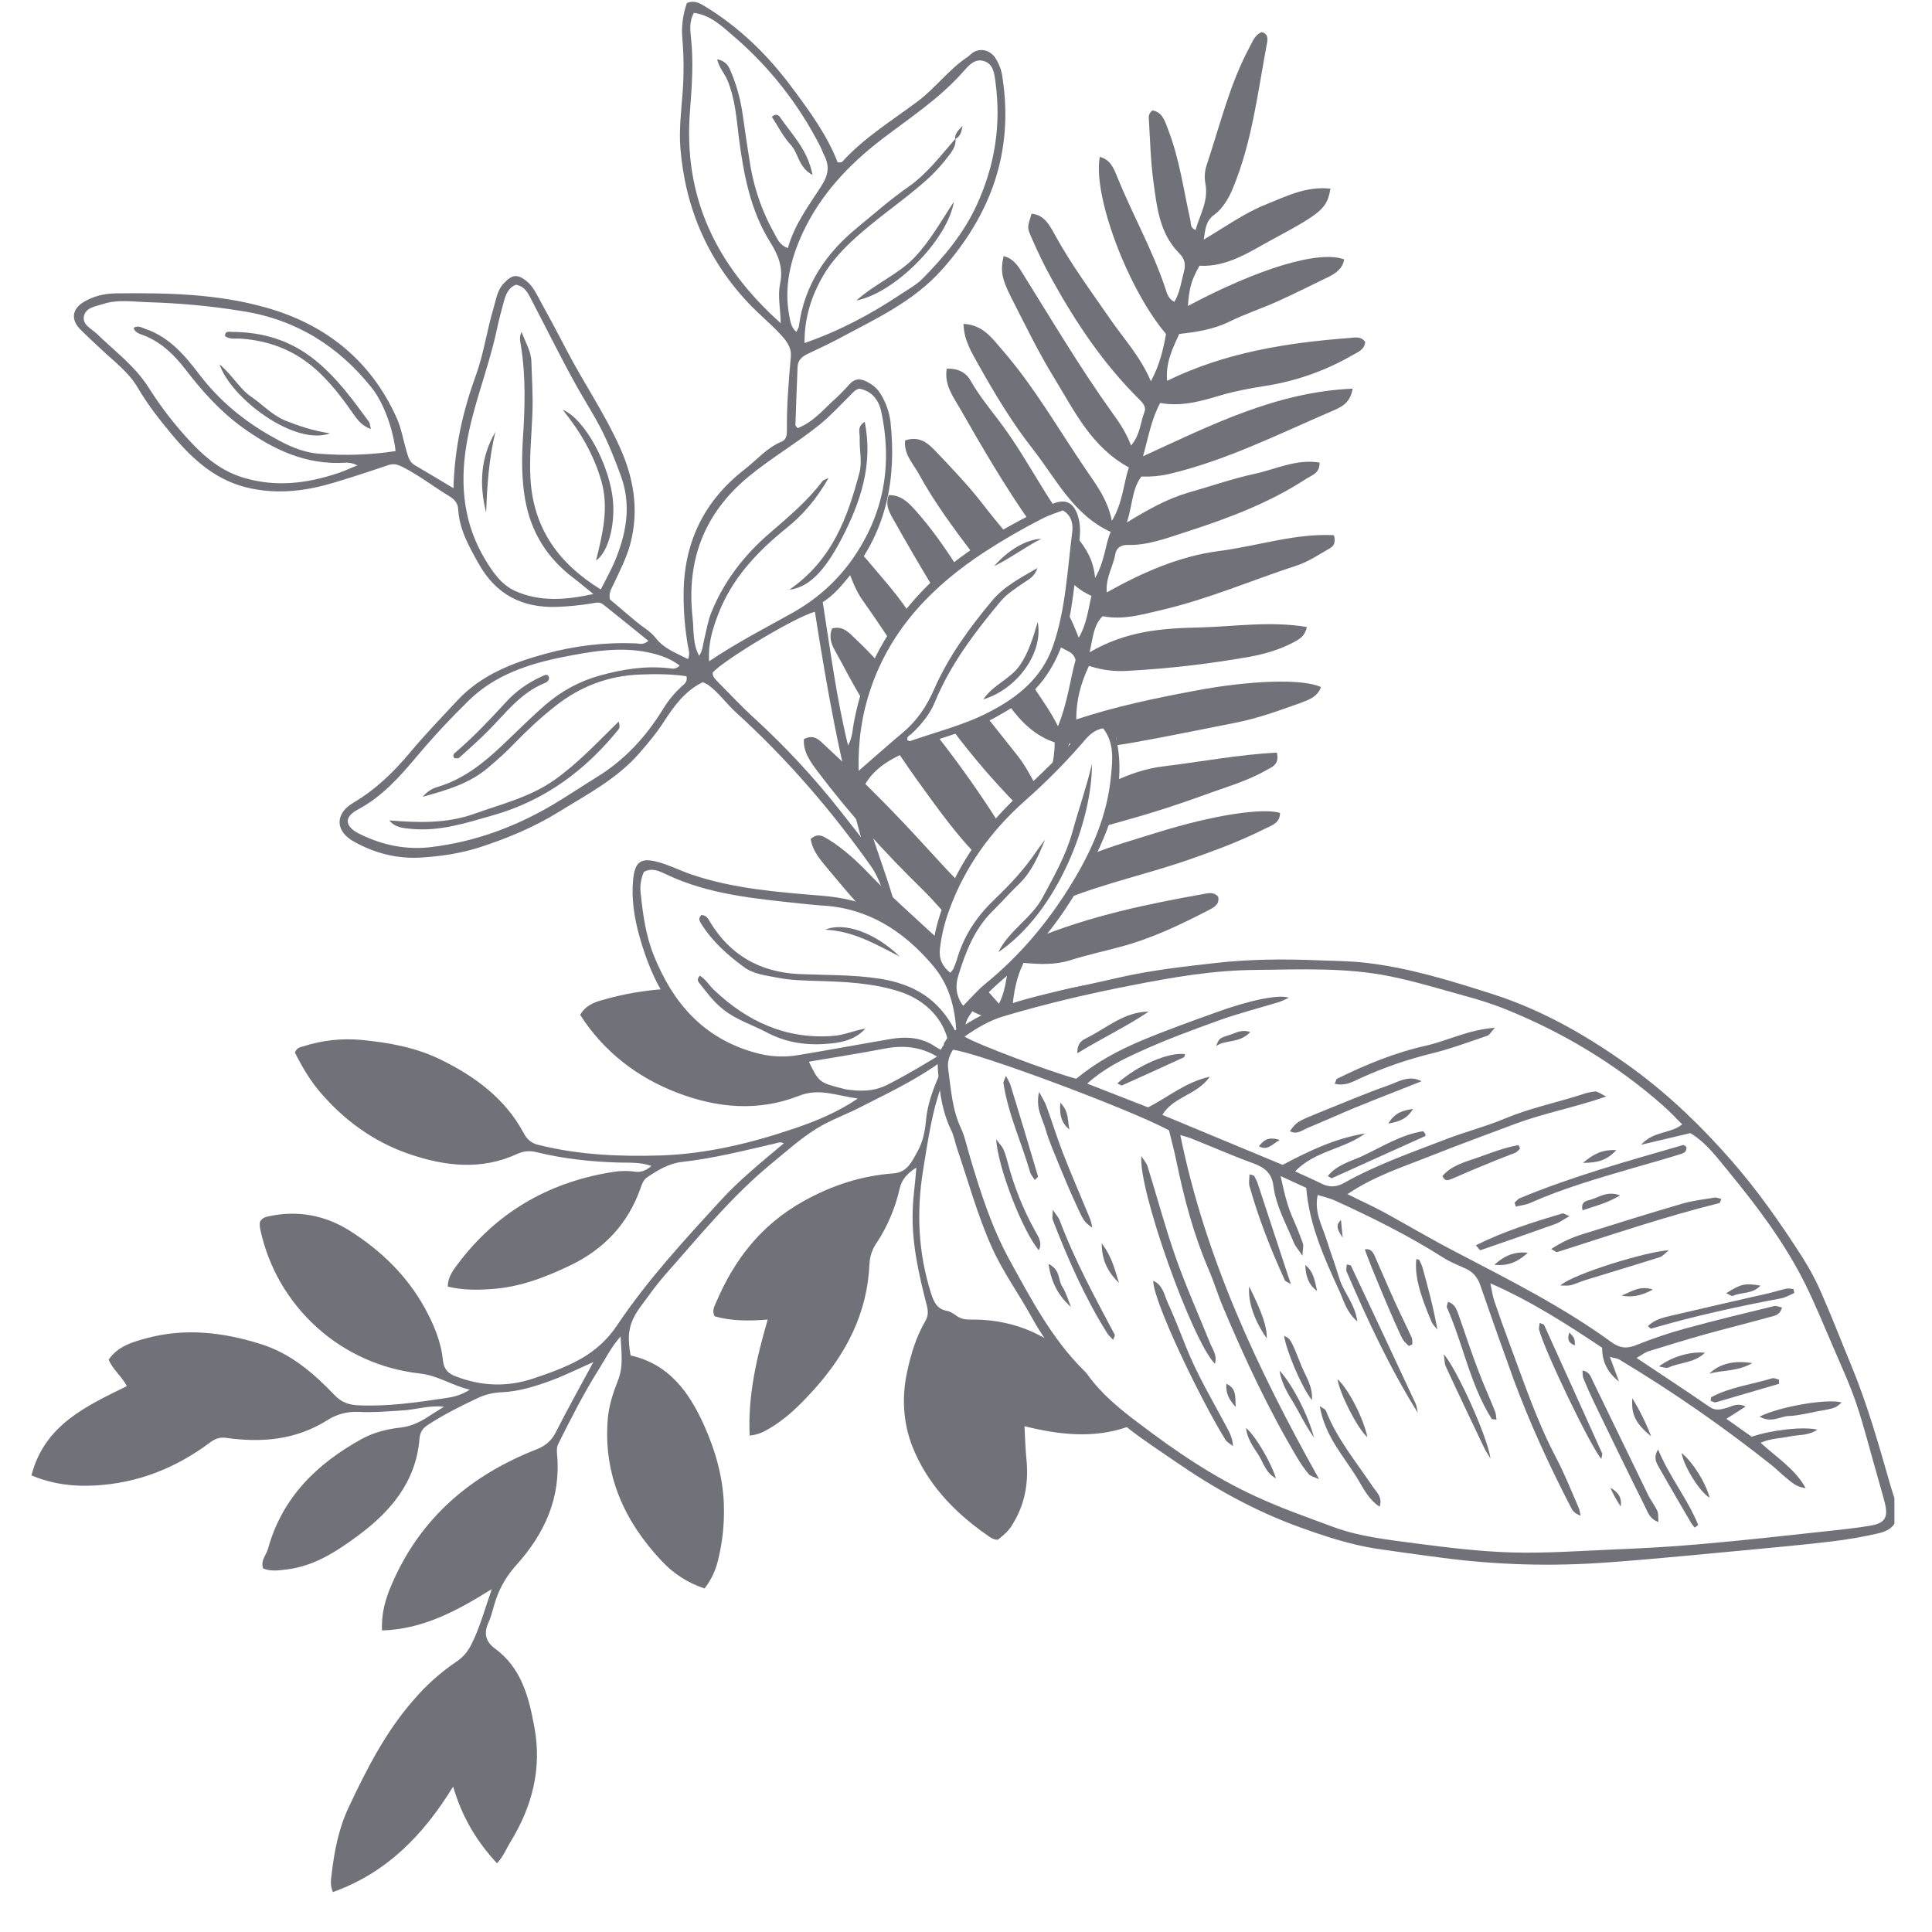<svg xmlns="http://www.w3.org/2000/svg" xmlns:xlink="http://www.w3.org/1999/xlink" width="64" zoomAndPan="magnify" viewBox="0 0 48 48" height="64" preserveAspectRatio="xMidYMid meet" version="1.0"><defs><clipPath id="c5626ed90d"><path d="M 0.781 24 L 24 24 L 24 47.02 L 0.781 47.02 Z M 0.781 24 " clip-rule="nonzero"/></clipPath><clipPath id="817bcb43de"><path d="M 23 23 L 47.066 23 L 47.066 39 L 23 39 Z M 23 23 " clip-rule="nonzero"/></clipPath></defs><g clip-path="url(#c5626ed90d)"><path fill="#71717a" d="M 22.059 26.945 C 21.711 27.125 21.352 27.121 20.984 27.059 C 20.961 27.051 20.938 27.043 20.914 27.039 C 20.355 26.895 20.34 26.895 20.066 26.312 C 19.719 26.359 19.375 26.344 19.035 26.266 C 18.527 26.148 18.031 25.98 17.578 25.723 C 17.457 25.652 17.348 25.566 17.254 25.465 C 17.184 25.41 17.117 25.352 17.055 25.289 C 16.938 25.168 16.836 25.031 16.75 24.883 C 16.672 24.789 16.609 24.684 16.559 24.57 C 16.016 24.602 15.48 24.695 14.957 24.848 C 14.742 24.906 14.535 24.996 14.414 25.215 C 15.004 26.133 15.836 26.77 16.824 27.148 C 17.805 27.527 18.844 27.625 19.855 27.223 C 20.352 27.027 20.789 27.223 21.312 27.293 C 20.789 27.645 20.266 27.855 19.75 28.031 C 18.672 28.398 17.566 28.668 16.414 28.707 C 15.402 28.738 14.398 28.695 13.41 28.453 C 13.227 28.418 13.09 28.316 13.008 28.145 C 12.543 27.285 11.793 26.738 10.938 26.32 C 10.32 26.02 9.652 25.902 8.977 25.836 C 8.484 25.793 8.004 25.844 7.535 25.996 C 7.457 26.02 7.371 26.027 7.328 26.152 C 7.5 26.496 7.703 26.844 7.965 27.148 C 8.566 27.848 9.301 28.375 10.168 28.672 C 11.051 28.973 11.949 29.082 12.844 28.672 C 12.996 28.598 13.16 28.582 13.328 28.625 C 13.996 28.789 14.68 28.863 15.371 28.883 C 15.629 28.891 15.902 28.867 16.184 28.969 C 16.043 29.086 15.926 29.133 15.766 29.109 C 15.555 29.078 15.34 29.094 15.129 29.133 C 13.59 29.398 12.328 30.137 11.383 31.391 C 11.262 31.551 11.125 31.727 11.125 31.965 C 11.492 32.055 11.844 32.051 12.199 32.027 C 12.902 31.984 13.543 31.738 14.168 31.438 C 15.008 31.035 15.602 30.406 15.914 29.52 C 15.949 29.418 15.984 29.316 16.078 29.25 C 16.344 29.07 16.625 28.902 16.949 28.867 C 17.73 28.781 18.488 28.586 19.254 28.41 C 19.32 28.395 19.387 28.359 19.473 28.406 C 18.926 28.867 18.371 29.312 17.895 29.836 C 16.988 30.824 16.082 31.809 15.332 32.926 C 15.098 33.277 14.793 33.555 14.426 33.762 C 14.051 33.973 13.652 34.113 13.246 34.25 C 12.598 34.465 11.965 34.441 11.332 34.199 C 11.129 34.125 11.027 34.016 11.004 33.793 C 10.957 33.324 10.773 32.898 10.551 32.492 C 10.109 31.695 9.477 31.082 8.715 30.594 C 8.09 30.191 7.402 30.062 6.672 30.219 C 6.59 30.234 6.512 30.266 6.465 30.344 C 6.457 30.367 6.453 30.391 6.453 30.414 C 6.453 30.461 6.457 30.508 6.469 30.555 C 6.57 31.023 6.742 31.465 6.98 31.879 C 7.223 32.293 7.52 32.66 7.875 32.98 C 8.23 33.301 8.629 33.559 9.066 33.754 C 9.5 33.949 9.957 34.07 10.434 34.125 C 10.875 34.172 11.219 34.418 11.672 34.527 C 11.449 34.668 11.25 34.711 11.055 34.738 C 10.34 34.844 9.625 34.949 8.898 34.914 C 8.656 34.902 8.484 34.84 8.312 34.66 C 7.785 34.113 7.223 33.621 6.461 33.387 C 5.531 33.098 4.605 32.992 3.66 33.242 C 3.297 33.34 2.926 33.445 2.699 33.781 C 2.812 34.039 3.031 34.203 3.152 34.438 C 2.125 34.941 1.102 35.41 0.781 36.656 C 1.305 36.875 1.832 36.938 2.367 36.906 C 3.434 36.848 4.383 36.465 5.227 35.832 C 5.355 35.738 5.465 35.703 5.617 35.723 C 6.5 35.848 7.344 35.777 8.125 35.289 C 8.359 35.137 8.621 35.066 8.902 35.078 C 9.281 35.098 9.66 35.062 10.039 35.039 C 10.352 35.016 10.66 34.91 11.031 34.949 C 10.895 35.035 10.805 35.09 10.715 35.148 C 10.48 35.305 10.242 35.438 9.941 35.469 C 9.613 35.504 9.281 35.59 8.988 35.75 C 7.867 36.367 7.004 37.215 6.656 38.488 C 6.613 38.641 6.465 38.773 6.539 38.969 C 6.73 39.047 6.93 39.016 7.129 38.992 C 7.82 38.906 8.379 38.535 8.91 38.141 C 9.715 37.543 10.336 36.805 10.422 35.746 C 10.434 35.59 10.496 35.488 10.629 35.402 C 11.02 35.148 11.43 34.941 11.852 34.742 C 12.047 34.648 12.254 34.598 12.469 34.59 C 12.898 34.57 13.309 34.441 13.707 34.293 C 14.043 34.168 14.363 34.008 14.742 33.84 C 14.41 34.453 14.102 35.008 13.812 35.578 C 13.703 35.793 13.555 35.922 13.332 36.008 C 11.691 36.652 10.441 37.715 9.734 39.359 C 9.578 39.719 9.469 40.09 9.492 40.508 C 10.508 40.477 11.344 40.027 12.219 39.48 C 12.039 39.992 11.922 40.438 11.711 40.855 C 11.621 41.039 11.492 41.188 11.32 41.297 C 10.926 41.566 10.574 41.883 10.266 42.246 C 9.578 43.035 9.109 43.953 8.668 44.891 C 8.414 45.426 8.305 45.992 8.238 46.574 C 8.219 46.711 8.203 46.852 8.27 47.008 C 9.617 46.527 10.527 45.578 11.258 44.387 C 11.469 45.113 11.824 45.73 12.348 46.293 C 12.512 46.113 12.578 45.934 12.676 45.773 C 13.219 44.891 13.469 43.945 13.277 42.914 C 13.141 42.168 12.957 41.441 12.297 40.957 C 12.066 40.789 12.012 40.578 12.137 40.309 C 12.219 40.125 12.258 39.922 12.324 39.73 C 12.434 39.414 12.602 39.133 12.828 38.883 C 13.531 38.105 13.941 37.207 13.84 36.129 C 13.832 36.031 13.828 35.953 13.879 35.855 C 14.191 35.23 14.508 34.605 14.883 34.012 C 15.043 33.758 15.176 33.48 15.418 33.203 C 15.438 33.613 15.492 33.953 15.352 34.301 C 15.234 34.598 15.133 34.906 15.102 35.227 C 14.98 36.625 15.504 37.789 16.438 38.781 C 16.734 39.098 17.09 39.328 17.504 39.465 C 17.664 39.262 17.773 39.031 17.836 38.777 C 17.953 38.312 18 37.844 17.984 37.363 C 17.957 36.68 17.773 36.035 17.492 35.41 C 17.117 34.578 16.613 33.887 15.668 33.676 C 15.57 33.145 15.625 32.855 15.922 32.453 C 16.113 32.195 16.297 31.934 16.508 31.691 C 17.363 30.727 18.18 29.715 19.188 28.891 C 19.543 28.598 19.895 28.285 20.281 28.043 C 20.633 27.824 21.031 27.688 21.398 27.496 C 22.012 27.184 22.633 26.887 23.207 26.5 C 23.262 26.465 23.316 26.406 23.387 26.418 C 23.422 26.305 23.469 26.199 23.527 26.098 C 23.047 26.395 22.562 26.688 22.059 26.945 Z M 22.059 26.945 " fill-opacity="1" fill-rule="nonzero"/></g><path fill="#71717a" d="M 27.188 34.496 C 27.016 34.281 26.891 34.082 26.727 33.895 C 26.637 33.789 26.539 33.688 26.438 33.59 C 26.375 33.52 26.301 33.461 26.219 33.414 C 26.184 33.395 26.156 33.367 26.129 33.34 C 26.031 33.285 25.934 33.23 25.832 33.18 C 25.312 32.906 24.738 32.781 24.148 32.785 C 23.996 32.789 23.875 32.773 23.754 32.684 C 23.688 32.637 23.613 32.586 23.535 32.57 C 23.281 32.527 23.203 32.352 23.133 32.137 C 22.812 31.133 22.766 30.109 22.934 29.074 C 23.02 28.535 23.102 27.992 23.238 27.465 C 23.285 27.301 23.332 27.137 23.387 26.98 C 23.344 26.918 23.324 26.848 23.328 26.77 C 23.328 26.75 23.328 26.734 23.332 26.719 C 23.172 27.082 23.039 27.453 23.004 27.852 C 22.98 28.113 22.926 28.375 22.797 28.605 C 22.664 28.844 22.543 29.129 22.203 29.152 C 21.398 29.211 20.668 29.449 19.953 29.848 C 18.914 30.43 18.246 31.289 17.793 32.355 C 17.746 32.461 17.684 32.57 17.754 32.703 C 18.172 32.824 18.609 32.82 19.074 32.785 C 18.793 33.746 18.578 34.684 18.625 35.668 C 18.773 35.652 18.91 35.609 19.035 35.535 C 19.504 35.281 19.871 34.914 20.223 34.523 C 21.027 33.633 21.551 32.617 21.602 31.398 C 21.613 31.207 21.672 31.027 21.785 30.871 C 22.055 30.457 22.242 30.012 22.352 29.531 C 22.402 29.301 22.547 29.148 22.766 29.008 C 22.742 29.387 22.684 29.727 22.676 30.07 C 22.648 30.875 22.824 31.648 23.023 32.422 C 23.062 32.57 23.066 32.688 22.988 32.824 C 22.758 33.219 22.629 33.652 22.535 34.094 C 22.402 34.711 22.438 35.336 22.66 35.918 C 23.023 36.852 23.695 37.559 24.508 38.129 C 24.59 38.188 24.68 38.258 24.793 38.254 C 25.062 38.035 25.102 37.977 25.227 37.75 C 25.488 37.273 25.555 36.766 25.5 36.234 C 25.473 35.973 25.469 35.707 25.453 35.434 C 26.32 35.648 27.156 35.742 27.996 35.457 C 27.98 35.352 27.949 35.246 27.902 35.148 C 27.633 34.969 27.395 34.75 27.188 34.496 Z M 27.188 34.496 " fill-opacity="1" fill-rule="nonzero"/><path fill="#71717a" d="M 22.238 22.945 C 22.441 23.102 22.637 23.27 22.82 23.449 C 22.938 23.566 23.051 23.688 23.156 23.816 C 23.168 23.715 23.188 23.613 23.215 23.516 C 23.23 23.441 23.242 23.367 23.262 23.289 C 22.695 22.762 22.113 22.254 21.578 21.695 C 21.281 21.387 20.965 21.094 20.594 20.863 C 20.461 20.781 20.324 20.68 20.141 20.844 C 20.191 21.168 20.414 21.398 20.613 21.641 C 20.855 21.934 21.102 22.223 21.355 22.504 C 21.688 22.547 21.977 22.738 22.238 22.945 Z M 22.238 22.945 " fill-opacity="1" fill-rule="nonzero"/><path fill="#71717a" d="M 23.781 21.961 L 23.812 21.906 C 23.434 21.52 23.074 21.113 22.703 20.715 C 22 19.957 21.262 19.23 20.5 18.523 C 20.355 18.387 20.223 18.23 19.973 18.363 C 19.953 18.684 20.133 18.922 20.312 19.164 C 21.098 20.207 21.973 21.176 22.906 22.086 C 23.098 22.27 23.273 22.473 23.453 22.672 C 23.551 22.43 23.66 22.191 23.781 21.961 Z M 23.781 21.961 " fill-opacity="1" fill-rule="nonzero"/><path fill="#71717a" d="M 22.539 15.148 C 22.238 14.707 21.875 14.309 21.531 13.898 C 21.477 13.828 21.41 13.773 21.332 13.727 C 21.266 13.875 21.176 14.004 21.059 14.113 C 21.16 14.398 21.262 14.68 21.445 14.934 C 21.676 15.258 21.898 15.59 22.121 15.922 C 22.258 15.695 22.414 15.484 22.59 15.285 L 22.613 15.258 C 22.586 15.223 22.562 15.184 22.539 15.148 Z M 22.539 15.148 " fill-opacity="1" fill-rule="nonzero"/><path fill="#71717a" d="M 24.535 17.836 C 24.281 17.949 24.02 18.051 23.758 18.141 L 23.688 18.164 C 24.164 18.797 24.68 19.398 25.234 19.965 C 25.398 19.809 25.566 19.656 25.73 19.504 C 25.586 19.238 25.453 18.992 25.277 18.77 C 25.031 18.457 24.781 18.145 24.535 17.836 Z M 24.535 17.836 " fill-opacity="1" fill-rule="nonzero"/><path fill="#71717a" d="M 22.285 18.656 C 22.496 18.965 22.703 19.273 22.926 19.574 C 23.332 20.137 23.742 20.699 24.215 21.199 C 24.371 20.945 24.543 20.707 24.734 20.48 C 24.754 20.457 24.773 20.438 24.793 20.414 C 24.332 19.688 23.832 18.984 23.301 18.305 C 22.961 18.426 22.625 18.551 22.285 18.656 Z M 22.285 18.656 " fill-opacity="1" fill-rule="nonzero"/><path fill="#71717a" d="M 21.832 16.469 C 21.664 16.273 21.484 16.09 21.297 15.914 C 21.113 15.746 20.965 15.535 20.672 15.613 C 20.594 15.812 20.645 15.984 20.734 16.145 C 20.973 16.566 21.184 17.008 21.449 17.418 C 21.539 17.086 21.668 16.77 21.832 16.469 Z M 21.832 16.469 " fill-opacity="1" fill-rule="nonzero"/><path fill="#71717a" d="M 23.199 14.625 L 23.227 14.598 C 23.363 14.457 23.512 14.328 23.676 14.215 C 23.715 14.176 23.754 14.137 23.793 14.102 C 23.469 13.594 23.125 13.102 22.719 12.652 C 22.547 12.465 22.375 12.297 22.082 12.301 C 21.977 12.57 22.121 12.77 22.23 12.965 C 22.543 13.523 22.867 14.078 23.199 14.625 Z M 23.199 14.625 " fill-opacity="1" fill-rule="nonzero"/><path fill="#71717a" d="M 25.594 12.977 C 25.77 12.887 25.938 12.781 26.098 12.668 C 26.133 12.641 26.172 12.621 26.215 12.613 C 25.801 11.992 25.445 11.332 25.016 10.723 C 24.719 10.301 24.371 9.91 24.113 9.457 C 24 9.25 23.793 9.148 23.52 9.16 C 23.457 9.578 23.691 9.867 23.859 10.164 C 24.406 11.121 24.961 12.074 25.594 12.977 Z M 25.594 12.977 " fill-opacity="1" fill-rule="nonzero"/><path fill="#71717a" d="M 33.52 8.398 C 31.969 8.516 30.445 8.754 28.996 9.461 C 28.957 9.004 29.133 8.66 29.297 8.297 C 29.73 8.25 30.16 8.18 30.543 7.992 C 30.926 7.801 31.34 7.668 31.73 7.492 C 32.152 7.301 32.566 7.094 32.984 6.891 C 33.176 6.797 33.355 6.684 33.395 6.445 C 32.777 6.211 31.277 6.664 29.512 7.602 C 29.551 7.125 29.598 6.969 29.801 6.602 C 30.5 6.641 31.059 6.246 31.633 5.938 C 32.879 5.27 32.965 5.164 33.055 4.688 C 32.457 4.617 31.941 4.883 31.426 5.09 C 30.906 5.301 30.441 5.637 29.906 5.953 C 29.949 5.68 29.957 5.488 30.168 5.336 C 30.379 5.18 30.52 4.938 30.625 4.691 C 31.105 3.539 31.246 2.309 31.473 1.098 C 31.496 0.984 31.52 0.844 31.348 0.797 C 31.18 0.863 31.125 1.023 31.051 1.16 C 30.555 2.078 30.316 3.094 29.988 4.074 C 29.934 4.23 29.918 4.387 29.945 4.547 C 30.035 4.984 29.812 5.328 29.703 5.715 C 29.559 5.652 29.594 5.551 29.574 5.469 C 29.406 4.723 29.305 3.957 29.027 3.234 C 28.949 3.031 28.891 2.793 28.637 2.742 C 28.562 2.793 28.531 2.867 28.543 2.957 C 28.574 3.473 28.586 3.996 28.656 4.508 C 28.742 5.141 28.805 5.793 29.293 6.289 C 29.426 6.414 29.465 6.562 29.418 6.734 C 29.348 6.992 29.32 7.262 29.176 7.5 C 29.016 7.418 28.988 7.27 28.945 7.141 C 28.625 6.191 28.129 5.316 27.754 4.387 C 27.676 4.191 27.586 3.961 27.324 3.898 C 27.145 4.855 28.02 7.18 28.969 8.297 C 28.902 8.68 28.812 9.066 28.594 9.473 C 28.332 8.855 27.914 8.41 27.57 7.91 C 27.098 7.223 26.598 6.551 26.195 5.809 C 26.074 5.59 25.938 5.336 25.629 5.309 C 25.531 5.633 25.512 5.641 25.613 5.871 C 25.77 6.23 25.938 6.59 26.129 6.93 C 26.727 8.012 27.41 9.035 28.293 9.91 C 28.387 10.004 28.484 10.105 28.434 10.234 C 28.332 10.488 28.336 10.785 28.102 11.07 C 27.977 10.746 27.82 10.512 27.652 10.281 C 26.84 9.152 26.133 7.953 25.395 6.773 C 25.285 6.594 25.168 6.418 24.934 6.363 C 24.855 6.719 24.883 6.914 25.117 7.379 C 25.465 8.062 25.801 8.758 26.203 9.41 C 26.699 10.223 27.121 11.109 28.047 11.613 C 27.91 12.02 27.902 12.473 27.625 12.941 C 27.516 12.406 27.238 12.047 26.98 11.668 C 26.297 10.668 25.695 9.605 24.895 8.688 C 24.645 8.398 24.418 8.07 23.938 8.047 C 23.949 8.457 24.141 8.758 24.309 9.059 C 24.719 9.793 25.152 10.512 25.672 11.172 C 26.246 11.91 26.672 12.793 27.594 13.215 C 27.449 13.559 27.457 13.922 27.207 14.359 C 27.168 13.898 26.965 13.605 26.75 13.336 C 26.754 13.711 26.664 14.082 26.605 14.453 C 26.754 14.602 26.926 14.719 27.117 14.805 C 27.031 15.152 27.008 15.484 26.801 15.844 C 26.703 15.594 26.621 15.398 26.52 15.219 C 26.488 15.508 26.426 15.793 26.332 16.07 C 26.371 16.09 26.41 16.113 26.449 16.133 C 26.555 16.191 26.684 16.23 26.723 16.398 C 26.582 16.895 26.531 17.438 26.285 18.043 C 26.098 17.672 25.918 17.43 25.754 17.18 C 25.73 17.145 25.707 17.109 25.688 17.074 C 25.512 17.242 25.324 17.391 25.121 17.52 L 25.082 17.543 C 25.375 17.941 25.711 18.277 26.203 18.445 C 26.203 18.676 26.172 18.906 26.113 19.133 C 26.227 19.023 26.336 18.914 26.453 18.809 C 26.484 18.699 26.523 18.586 26.566 18.473 C 26.637 18.492 26.707 18.508 26.777 18.52 C 26.859 18.438 26.926 18.348 26.984 18.25 C 27.09 18.055 27.355 17.992 27.547 18.102 C 27.703 18.195 27.77 18.332 27.738 18.516 C 27.906 18.492 28.07 18.465 28.238 18.434 C 29.062 18.285 29.887 18.117 30.711 17.953 C 31.258 17.844 31.777 17.656 32.297 17.469 C 32.504 17.391 32.73 17.32 32.82 17.07 C 32.348 16.852 31.035 16.91 29.738 17.152 C 28.73 17.34 27.727 17.547 26.738 17.875 C 26.742 17.391 26.84 17.004 27.055 16.543 C 27.359 16.645 27.676 16.688 28 16.668 C 29.02 16.613 30.031 16.496 31.031 16.32 C 31.418 16.25 31.797 16.141 32.148 15.953 C 32.285 15.879 32.422 15.805 32.469 15.578 C 31.543 15.422 30.66 15.57 29.773 15.59 C 28.859 15.609 27.969 15.68 27.07 16.207 C 27.16 15.824 27.164 15.539 27.395 15.309 C 27.906 15.41 28.379 15.266 28.871 15.152 C 30.02 14.883 31.105 14.414 32.227 14.047 C 32.512 13.953 32.77 13.777 33.035 13.625 C 33.129 13.574 33.195 13.484 33.141 13.297 C 32.176 13.246 31.234 13.57 30.277 13.691 C 29.297 13.82 28.383 14.223 27.496 14.719 C 27.469 14.336 27.66 14.07 27.707 13.773 C 27.734 13.602 27.863 13.535 28.02 13.539 C 28.512 13.551 28.961 13.379 29.422 13.23 C 30.477 12.891 31.516 12.508 32.453 11.895 C 32.594 11.805 32.793 11.758 32.785 11.492 C 32.211 11.398 31.703 11.656 31.18 11.77 C 30.621 11.891 30.078 12.082 29.527 12.238 C 29 12.391 28.523 12.66 27.996 12.98 C 28.137 12.559 28.117 12.168 28.355 11.84 C 28.586 11.848 28.816 11.828 29.043 11.777 C 30.465 11.441 31.762 10.785 33.09 10.215 C 33.301 10.125 33.551 10.023 33.605 9.656 C 31.707 9.738 30.086 10.562 28.398 11.336 C 28.535 10.848 28.602 10.426 28.824 10.012 C 29.355 10.109 29.848 9.965 30.348 9.816 C 30.707 9.711 31.074 9.645 31.449 9.586 C 32.215 9.465 32.938 9.207 33.609 8.82 C 33.738 8.746 33.902 8.688 33.918 8.496 C 33.809 8.344 33.652 8.387 33.52 8.398 Z M 33.52 8.398 " fill-opacity="1" fill-rule="nonzero"/><path fill="#71717a" d="M 24.367 13.691 C 24.484 13.594 24.617 13.508 24.754 13.441 C 24.797 13.422 24.84 13.406 24.883 13.398 C 24.938 13.363 24.988 13.328 25.039 13.293 C 24.82 13.031 24.605 12.77 24.398 12.5 C 24.047 12.051 23.652 11.637 23.258 11.223 C 23.066 11.02 22.852 10.82 22.488 10.941 C 22.449 11.281 22.68 11.508 22.82 11.762 C 23.219 12.492 23.715 13.156 24.215 13.816 C 24.258 13.766 24.309 13.723 24.367 13.691 Z M 24.367 13.691 " fill-opacity="1" fill-rule="nonzero"/><path fill="#71717a" d="M 27.926 20.391 C 28.594 20.207 29.262 19.992 29.914 19.754 C 30.434 19.562 30.973 19.414 31.457 19.137 C 31.609 19.055 31.793 18.992 31.723 18.699 C 30.773 18.746 29.848 18.926 28.914 19.039 C 28.469 19.09 28.059 19.234 27.656 19.422 C 27.648 19.5 27.637 19.582 27.621 19.66 C 27.57 19.977 27.492 20.289 27.32 20.551 C 27.52 20.508 27.723 20.449 27.926 20.391 Z M 27.926 20.391 " fill-opacity="1" fill-rule="nonzero"/><path fill="#71717a" d="M 29.969 22.199 C 28.516 22.457 27.078 22.754 25.691 23.328 C 25.668 23.355 25.645 23.383 25.617 23.406 C 25.461 23.645 25.27 23.852 25.051 24.035 C 24.996 24.348 24.969 24.645 24.82 24.938 L 24.5 24.578 C 24.422 24.656 24.348 24.738 24.273 24.82 C 24.234 24.922 24.184 25.016 24.121 25.105 C 24.242 25.172 24.367 25.227 24.496 25.277 C 24.52 25.285 24.543 25.293 24.566 25.305 C 25.566 24.992 26.582 24.703 27.609 24.48 C 28.246 24.34 28.887 24.234 29.535 24.16 C 29.07 24.148 28.477 24.207 27.781 24.336 C 26.898 24.5 25.992 24.586 25.145 25.098 C 25.188 24.637 25.25 24.293 25.43 23.922 C 25.812 23.957 26.203 23.977 26.582 23.859 C 26.992 23.73 27.41 23.637 27.824 23.527 C 28.609 23.32 29.332 22.973 30.047 22.602 C 30.176 22.535 30.301 22.461 30.266 22.281 C 30.184 22.18 30.074 22.18 29.969 22.199 Z M 29.969 22.199 " fill-opacity="1" fill-rule="nonzero"/><path fill="#71717a" d="M 28.727 20.691 C 28.188 20.859 27.641 21.012 27.109 21.227 C 27.039 21.363 26.953 21.496 26.875 21.629 C 26.766 21.805 26.648 21.973 26.531 22.141 C 26.527 22.156 26.523 22.168 26.516 22.184 C 26.488 22.242 26.453 22.301 26.418 22.355 C 26.434 22.352 26.453 22.344 26.473 22.336 C 27.488 21.93 28.559 21.703 29.59 21.34 C 30.211 21.121 30.832 20.891 31.426 20.59 C 31.594 20.508 31.805 20.449 31.801 20.195 C 31.359 20.07 30.16 20.242 28.727 20.691 Z M 28.727 20.691 " fill-opacity="1" fill-rule="nonzero"/><path fill="#71717a" d="M 27.758 18.477 C 27.715 18.242 27.699 17.957 27.461 17.875 C 27.195 17.781 27.004 18.012 26.844 18.203 C 26.355 18.773 25.809 19.281 25.266 19.793 C 24.473 20.547 23.844 21.406 23.453 22.441 C 23.32 22.801 23.211 23.168 23.172 23.562 C 22.973 23.484 22.918 23.309 22.785 23.246 C 22.383 23.062 22.289 22.691 22.188 22.32 C 22.141 22.156 22.09 22 22.039 21.844 C 21.828 21.215 21.602 20.59 21.422 19.949 C 21.371 19.77 21.398 19.645 21.492 19.488 C 21.797 18.969 22.324 18.77 22.828 18.551 C 23.461 18.281 24.152 18.152 24.762 17.805 C 25.109 17.609 25.465 17.402 25.734 17.109 C 26.238 16.566 26.484 15.883 26.605 15.164 C 26.699 14.605 26.746 14.039 26.812 13.477 C 26.836 13.281 26.848 13.086 26.801 12.895 C 26.703 12.484 26.477 12.359 26.098 12.543 C 24.863 13.148 23.68 13.812 22.742 14.867 C 21.941 15.77 21.43 16.777 21.215 17.949 C 21.18 18.117 21.188 18.297 21.07 18.523 C 20.777 17.316 20.629 16.152 20.441 14.961 C 20.719 14.785 20.926 14.531 21.137 14.273 C 22.035 13.156 22.273 11.875 22.125 10.488 C 22.094 10.234 22.012 10.004 21.879 9.789 C 21.789 9.637 21.66 9.543 21.508 9.469 C 21.352 9.398 21.223 9.41 21.102 9.551 C 20.961 9.707 20.816 9.855 20.66 9.992 C 20.402 10.238 20.16 10.508 19.816 10.637 C 19.793 10.605 19.762 10.582 19.762 10.562 C 19.777 10.078 19.797 9.594 19.816 9.109 C 19.824 8.953 19.922 8.863 20.055 8.797 C 20.305 8.676 20.559 8.562 20.801 8.434 C 21.727 7.934 22.691 7.504 23.41 6.691 C 24.617 5.332 25.184 3.777 24.91 1.953 C 24.891 1.77 24.832 1.602 24.734 1.449 C 24.609 1.254 24.395 1.191 24.199 1.289 C 24.137 1.324 24.094 1.379 24.035 1.418 C 23.57 1.727 23.242 2.188 22.797 2.52 C 22.156 3 21.465 3.422 20.922 4.023 C 20.91 4.039 20.875 4.031 20.812 4.035 C 20.551 3.359 20.117 2.766 19.68 2.18 C 19.074 1.363 18.355 0.66 17.473 0.133 C 17.352 0.062 17.227 0.008 17.066 0.074 C 16.965 0.363 16.926 0.656 16.953 0.961 C 16.992 1.418 16.992 1.875 16.957 2.332 C 16.922 2.773 16.871 3.219 16.902 3.656 C 17.02 5.172 17.594 6.496 18.656 7.594 C 18.879 7.824 19.125 8.027 19.344 8.258 C 19.504 8.426 19.672 8.605 19.648 8.867 C 19.594 9.473 19.543 10.082 19.551 10.691 C 19.551 10.805 19.539 10.922 19.418 10.973 C 19.047 11.125 18.797 11.434 18.492 11.668 C 17.473 12.461 16.977 13.512 16.984 14.801 C 16.984 15.219 17.02 15.633 17.09 16.043 C 17.109 16.141 17.148 16.246 17.094 16.375 C 16.789 16.219 16.496 16.117 16.289 15.848 C 16.164 15.688 15.973 15.582 15.812 15.449 C 15.582 15.254 15.352 15.059 15.152 14.891 C 15.121 14.719 15.191 14.629 15.238 14.527 C 15.395 14.191 15.57 13.859 15.664 13.496 C 15.879 12.668 15.746 11.875 15.398 11.109 C 15.023 10.273 14.504 9.516 14.082 8.707 C 13.852 8.262 13.613 7.824 13.375 7.387 C 13.297 7.242 13.219 7.094 13.082 6.984 C 12.852 6.801 12.723 6.82 12.52 7.035 C 12.355 7.207 12.328 7.43 12.266 7.641 C 12.098 8.195 12.023 8.773 11.824 9.324 C 11.5 10.211 11.293 11.121 11.266 12.129 C 10.914 11.918 10.609 11.734 10.301 11.555 C 10.164 11.473 10.137 11.332 10.098 11.203 C 10.016 10.926 9.969 10.629 9.848 10.367 C 9.207 8.953 8.094 8.062 6.621 7.645 C 5.402 7.297 4.137 7.273 2.875 7.289 C 2.598 7.293 2.324 7.355 2.078 7.504 C 1.793 7.676 1.754 7.938 1.992 8.18 C 2.156 8.348 2.332 8.504 2.504 8.668 C 2.824 8.973 3.191 9.238 3.418 9.625 C 3.672 10.059 3.98 10.449 4.301 10.832 C 4.828 11.457 5.418 11.977 6.262 12.141 C 6.961 12.281 7.637 12.191 8.309 11.988 C 8.758 11.852 9.203 11.707 9.648 11.555 C 9.781 11.512 9.875 11.539 9.996 11.598 C 10.406 11.805 10.77 12.09 11.156 12.324 C 11.281 12.398 11.375 12.492 11.383 12.648 C 11.41 13.148 11.648 13.57 11.887 13.996 C 12.316 14.766 12.969 15.109 13.84 15.078 C 14.129 15.066 14.418 15.039 14.703 14.992 C 14.801 14.977 14.898 14.945 14.984 15.016 C 15.355 15.312 15.73 15.613 16.109 15.922 C 15.984 16.031 15.887 15.988 15.797 15.984 C 15.031 15.953 14.277 16.043 13.539 16.246 C 12.73 16.469 11.957 16.766 11.363 17.402 C 10.969 17.828 10.562 18.246 10.191 18.691 C 9.777 19.188 9.328 19.621 8.77 19.949 C 8.309 20.227 8.332 20.66 8.801 20.914 C 9.32 21.203 9.879 21.344 10.477 21.305 C 10.965 21.273 11.441 21.203 11.906 21.055 C 12.594 20.832 13.262 20.555 13.875 20.176 C 14.578 19.742 15.324 19.355 15.883 18.715 C 16.098 18.465 16.312 18.215 16.492 17.934 C 16.746 17.539 17.023 17.16 17.461 16.949 C 17.504 16.969 17.547 16.988 17.59 17.012 C 17.859 17.211 18.051 17.488 18.297 17.711 C 19.551 18.852 20.652 20.129 21.633 21.512 C 21.883 21.867 21.977 22.277 22.109 22.688 C 22.051 22.691 22.02 22.699 21.996 22.691 C 21.941 22.676 21.891 22.656 21.844 22.629 C 21.395 22.391 20.922 22.297 20.414 22.254 C 19.324 22.164 18.23 22.082 17.18 21.727 C 16.906 21.633 16.645 21.5 16.367 21.422 C 15.926 21.297 15.773 21.402 15.73 21.855 C 15.684 22.328 15.758 22.797 15.883 23.25 C 16.207 24.418 16.754 25.438 17.883 26.027 C 18.484 26.34 19.109 26.543 19.801 26.426 C 20.535 26.301 21.273 26.188 22.008 26.047 C 22.492 25.957 22.93 26.023 23.332 26.281 C 23.355 26.219 23.379 26.156 23.414 26.098 C 23.316 26.059 23.23 25.996 23.145 25.945 C 22.82 25.766 22.484 25.754 22.137 25.812 C 21.375 25.941 20.609 26.086 19.848 26.211 C 19.473 26.277 19.105 26.254 18.742 26.148 C 17.469 25.789 16.715 24.914 16.242 23.734 C 16.043 23.238 15.973 22.719 15.918 22.195 C 15.895 22.012 15.922 21.836 15.996 21.664 C 16.195 21.547 16.387 21.645 16.551 21.723 C 17.625 22.234 18.785 22.328 19.941 22.453 C 20.094 22.469 20.246 22.484 20.398 22.496 C 21.555 22.551 22.441 23.125 23.168 23.977 C 23.559 24.434 23.73 24.98 23.762 25.676 C 23.348 24.812 22.691 24.449 21.859 24.316 C 21.188 24.211 20.508 24.23 19.832 24.199 C 18.875 24.148 18.145 23.73 17.645 22.914 C 17.594 22.832 17.559 22.734 17.422 22.734 C 17.348 22.82 17.375 22.875 17.414 22.938 C 17.688 23.383 18.07 23.723 18.484 24.027 C 18.719 24.203 19.027 24.234 19.309 24.289 C 19.633 24.355 19.965 24.359 20.297 24.371 C 21 24.391 21.711 24.422 22.387 24.648 C 23.016 24.863 23.445 25.332 23.559 25.887 C 23.617 25.812 23.684 25.75 23.758 25.691 C 23.828 25.637 23.898 25.586 23.977 25.547 C 23.98 25.441 24.012 25.348 24.066 25.262 C 24.305 24.879 24.633 24.574 24.965 24.289 C 26.008 23.398 26.75 22.289 27.316 21.059 C 27.688 20.246 27.926 19.391 27.758 18.477 Z M 7.902 11.27 C 7.492 11.234 7.129 11.059 6.777 10.859 C 6.066 10.465 5.453 9.957 4.957 9.309 C 4.594 8.832 4.211 8.375 3.613 8.172 C 3.527 8.145 3.441 8.074 3.32 8.145 C 3.352 8.266 3.469 8.293 3.559 8.328 C 4.004 8.496 4.328 8.816 4.609 9.18 C 5.023 9.719 5.473 10.223 6.031 10.625 C 6.793 11.172 7.602 11.555 8.57 11.496 C 8.68 11.488 8.781 11.512 8.879 11.562 C 8.727 11.625 8.578 11.691 8.426 11.746 C 7.648 12.008 6.871 12.113 6.059 11.871 C 5.547 11.719 5.152 11.414 4.793 11.039 C 4.383 10.609 4.016 10.141 3.695 9.633 C 3.355 9.094 2.852 8.727 2.406 8.293 C 2.27 8.164 2.039 8.07 2.086 7.852 C 2.133 7.637 2.379 7.613 2.555 7.555 C 2.918 7.434 3.301 7.496 3.668 7.508 C 4.461 7.531 5.246 7.602 6.023 7.73 C 7.344 7.934 8.406 8.594 9.234 9.633 C 9.531 10.004 9.766 10.656 9.828 11.207 C 9.188 11.305 8.547 11.324 7.902 11.27 Z M 14.926 14.645 C 13.891 14.008 13.254 13.141 13.18 11.902 C 13.148 11.359 13.207 10.824 13.227 10.289 C 13.246 9.855 13.215 9.43 13.203 9 C 13.199 8.734 13.059 8.512 12.957 8.246 C 12.898 8.375 12.922 8.469 12.938 8.566 C 13.066 9.336 13.043 10.105 12.992 10.883 C 12.961 11.391 12.957 11.898 13.047 12.41 C 13.191 13.219 13.586 13.852 14.227 14.344 C 14.387 14.465 14.543 14.598 14.742 14.758 C 14.047 14.91 13.41 14.957 12.793 14.68 C 12.453 14.523 12.242 14.211 12.059 13.91 C 11.527 13.031 11.422 12.074 11.586 11.066 C 11.742 10.094 12.129 9.184 12.336 8.223 C 12.387 7.98 12.449 7.738 12.516 7.5 C 12.566 7.324 12.621 7.152 12.82 7.074 C 13.059 7.117 13.137 7.32 13.23 7.5 C 13.602 8.211 13.957 8.934 14.348 9.633 C 14.594 10.066 14.867 10.484 15.07 10.938 C 15.203 11.23 15.316 11.527 15.426 11.824 C 15.695 12.559 15.559 13.27 15.266 13.965 C 15.168 14.191 15.047 14.406 14.926 14.645 Z M 16.926 17.062 C 16.754 17.223 16.605 17.402 16.48 17.605 C 16.055 18.301 15.52 18.883 14.82 19.312 C 14.453 19.539 14.098 19.777 13.73 19.996 C 12.801 20.543 11.809 20.91 10.734 21.043 C 10.09 21.125 9.492 20.996 8.926 20.715 C 8.562 20.531 8.539 20.301 8.891 20.113 C 9.492 19.793 9.93 19.301 10.359 18.789 C 10.766 18.305 11.203 17.836 11.656 17.395 C 12.297 16.773 13.113 16.5 13.965 16.328 C 14.695 16.184 15.434 16.047 16.188 16.227 C 16.434 16.285 16.66 16.367 16.887 16.535 C 16.785 16.641 16.699 16.609 16.621 16.602 C 16.031 16.535 15.461 16.629 14.898 16.785 C 14.395 16.926 13.949 17.168 13.555 17.508 C 13.18 17.832 12.828 18.188 12.465 18.531 C 12.008 18.961 11.523 19.348 10.91 19.539 C 10.781 19.578 10.648 19.625 10.5 19.797 C 11.125 19.625 11.672 19.461 12.125 19.074 C 12.359 18.879 12.582 18.676 12.793 18.457 C 13.102 18.137 13.426 17.836 13.773 17.562 C 14.395 17.062 15.109 16.785 15.914 16.758 C 16.297 16.742 16.68 16.746 17.055 16.801 C 17.09 16.949 16.992 17 16.926 17.062 Z M 21.633 17.105 C 22.145 15.605 23.184 14.547 24.477 13.703 C 24.941 13.402 25.422 13.125 25.914 12.875 C 26.078 12.793 26.246 12.742 26.406 12.68 C 26.641 12.816 26.664 13.051 26.637 13.238 C 26.516 14.18 26.477 15.141 26.16 16.055 C 25.879 16.855 25.27 17.336 24.551 17.703 C 23.934 18.02 23.258 18.184 22.605 18.414 C 22.59 18.418 22.562 18.395 22.543 18.387 C 22.52 18.297 22.602 18.273 22.648 18.23 C 22.891 18 23.102 17.75 23.23 17.434 C 23.617 16.5 24.219 15.707 24.859 14.941 C 25.02 14.75 25.234 14.617 25.438 14.477 C 25.562 14.391 25.707 14.328 25.773 14.113 C 25.34 14.367 24.938 14.57 24.637 14.938 C 24.078 15.609 23.566 16.312 23.211 17.117 C 23.031 17.531 22.793 17.895 22.445 18.188 C 22.098 18.48 21.758 18.781 21.332 19.152 C 21.316 18.387 21.418 17.738 21.633 17.105 Z M 19.398 8.031 C 17.77 6.574 16.965 4.867 17.145 2.73 C 17.191 2.125 17.234 1.516 17.164 0.906 C 17.145 0.719 17.129 0.52 17.238 0.32 C 17.617 0.367 17.891 0.609 18.152 0.836 C 19.086 1.621 19.828 2.559 20.383 3.645 C 20.414 3.707 20.434 3.773 20.465 3.836 C 20.621 4.125 20.586 4.352 20.387 4.652 C 20.082 5.121 19.738 5.582 19.574 6.164 C 19.375 6.09 19.324 5.953 19.258 5.836 C 18.961 5.316 18.758 4.758 18.652 4.168 C 18.574 3.703 18.508 3.238 18.441 2.773 C 18.387 2.43 18.293 2.098 18.156 1.773 C 18.102 1.637 18.027 1.512 17.816 1.473 C 17.871 1.688 17.996 1.82 18.066 1.977 C 18.266 2.445 18.297 2.945 18.359 3.438 C 18.477 4.332 18.641 5.219 19.125 6 C 19.336 6.336 19.469 6.648 19.379 7.062 C 19.32 7.348 19.387 7.656 19.398 8.031 Z M 19.609 7.844 C 19.473 7.121 19.641 6.441 19.941 5.789 C 20.383 4.84 21.078 4.098 21.902 3.465 C 22.602 2.93 23.348 2.445 23.938 1.773 C 24.062 1.633 24.211 1.457 24.426 1.512 C 24.688 1.578 24.707 1.844 24.734 2.055 C 24.875 3.109 24.715 4.117 24.27 5.086 C 23.949 5.789 23.465 6.371 22.926 6.918 C 22.77 7.078 22.57 7.184 22.387 7.305 C 21.652 7.797 20.875 8.215 19.988 8.523 C 19.984 7.887 20.164 7.336 20.469 6.82 C 20.758 6.34 21.168 5.969 21.598 5.613 C 22.098 5.199 22.633 4.832 23.109 4.391 C 23.27 4.234 23.418 4.07 23.551 3.895 C 23.652 3.766 23.754 3.633 23.742 3.449 L 23.734 3.449 C 23.371 3.867 23.035 4.312 22.582 4.633 C 22.137 4.941 21.734 5.297 21.316 5.641 C 20.527 6.281 19.984 7.074 19.848 8.105 C 19.844 8.145 19.816 8.18 19.785 8.246 C 19.652 8.129 19.637 7.988 19.609 7.844 Z M 17.824 15.312 C 18.16 14.398 18.797 13.719 19.539 13.121 C 19.953 12.789 20.289 12.395 20.586 11.875 C 20.484 11.922 20.453 11.93 20.438 11.949 C 20.062 12.449 19.582 12.848 19.113 13.254 C 18.488 13.793 17.992 14.434 17.676 15.207 C 17.586 15.43 17.551 15.66 17.496 15.887 C 17.461 16.016 17.461 16.16 17.371 16.293 C 17.203 15.988 17.242 15.66 17.207 15.348 C 17.051 13.941 17.48 12.77 18.59 11.848 C 19.156 11.379 19.793 11.012 20.363 10.551 C 20.633 10.332 20.863 10.078 21.109 9.836 C 21.18 9.77 21.234 9.684 21.348 9.656 C 21.664 9.715 21.832 9.934 21.898 10.242 C 22.113 11.273 22.039 12.273 21.57 13.23 C 21.148 14.09 20.531 14.75 19.695 15.223 C 19.008 15.605 18.309 15.965 17.617 16.43 C 17.59 16.008 17.695 15.66 17.824 15.312 Z M 20.871 20.137 C 20.227 19.32 19.523 18.562 18.758 17.859 C 18.43 17.562 18.129 17.238 17.816 16.922 C 17.762 16.863 17.699 16.805 17.707 16.707 C 18.012 16.379 19.773 15.32 20.246 15.199 C 20.543 17.098 20.875 18.957 21.391 20.801 C 21.219 20.578 21.043 20.359 20.871 20.137 Z M 27.602 19.281 C 27.512 20.25 27.133 21.121 26.629 21.945 C 26.047 22.902 25.34 23.742 24.473 24.449 C 24.281 24.605 24.121 24.797 23.93 24.988 C 23.734 24.73 23.738 24.469 23.809 24.238 C 23.988 23.656 24.207 23.086 24.652 22.645 C 24.879 22.418 25.09 22.18 25.32 21.961 C 25.633 21.656 25.801 21.262 25.965 20.859 C 25.898 20.953 25.824 21.043 25.758 21.141 C 25.457 21.59 25.086 21.984 24.699 22.355 C 24.258 22.777 23.938 23.262 23.77 23.852 C 23.746 23.93 23.715 24.004 23.68 24.082 C 23.656 24.113 23.637 24.141 23.609 24.168 C 23.414 24.012 23.324 23.828 23.352 23.57 C 23.391 23.238 23.469 22.914 23.586 22.602 C 23.973 21.539 24.617 20.648 25.457 19.902 C 25.957 19.461 26.426 18.992 26.863 18.492 C 27.004 18.328 27.137 18.145 27.406 18.094 C 27.691 18.457 27.641 18.883 27.602 19.281 Z M 27.602 19.281 " fill-opacity="1" fill-rule="nonzero"/><path fill="#71717a" d="M 23.914 3.125 C 23.891 3.254 23.871 3.383 23.738 3.453 L 23.73 3.449 C 23.719 3.301 23.832 3.223 23.914 3.125 Z M 23.914 3.125 " fill-opacity="1" fill-rule="nonzero"/><path fill="#71717a" d="M 22.707 6.41 C 23.109 5.992 23.383 5.488 23.699 5.012 C 23.543 5.957 22.234 7.281 21.277 7.465 C 21.762 7.035 22.309 6.82 22.707 6.41 Z M 22.707 6.41 " fill-opacity="1" fill-rule="nonzero"/><path fill="#71717a" d="M 24.699 14.066 C 25.039 13.672 25.496 13.398 25.871 13.387 C 25.48 13.582 25.133 13.852 24.699 14.066 Z M 24.699 14.066 " fill-opacity="1" fill-rule="nonzero"/><path fill="#71717a" d="M 19.375 2.906 C 19.672 3.34 20.066 3.715 20.188 4.348 C 19.832 4.156 19.84 3.805 19.645 3.598 C 19.453 3.391 19.328 3.133 19.176 2.902 C 19.27 2.82 19.34 2.852 19.375 2.906 Z M 19.375 2.906 " fill-opacity="1" fill-rule="nonzero"/><path fill="#71717a" d="M 25.34 16.527 C 25.562 16.199 25.672 15.828 25.781 15.453 C 25.93 16.207 25.281 17.121 24.43 17.375 C 24.68 17.008 25.102 16.871 25.34 16.527 Z M 25.34 16.527 " fill-opacity="1" fill-rule="nonzero"/><path fill="#71717a" d="M 26.641 20.68 C 26.797 20.113 26.996 19.551 27.129 18.977 C 27.137 20.379 26.289 22.648 24.805 23.656 C 25.062 23.121 25.621 22.82 25.902 22.301 C 26.18 21.781 26.477 21.266 26.641 20.68 Z M 26.641 20.68 " fill-opacity="1" fill-rule="nonzero"/><path fill="#71717a" d="M 21.359 10.879 C 21.363 10.75 21.289 10.598 21.484 10.48 C 21.699 11.551 21.375 12.488 20.902 13.398 C 20.48 14.199 20.098 14.59 19.609 14.652 C 20.684 13.91 21.059 12.848 21.352 11.746 C 21.426 11.465 21.348 11.168 21.359 10.879 Z M 21.359 10.879 " fill-opacity="1" fill-rule="nonzero"/><path fill="#71717a" d="M 20.5 23.098 C 20.984 22.898 21.746 23.176 22.355 23.766 C 21.766 23.465 21.191 23.125 20.5 23.098 Z M 20.5 23.098 " fill-opacity="1" fill-rule="nonzero"/><path fill="#71717a" d="M 13.98 10.18 C 14.543 10.41 15.16 11.59 15.23 12.457 C 15.281 13.059 15.105 13.734 14.809 13.922 C 14.98 13.242 15.129 12.598 14.938 11.941 C 14.754 11.312 14.441 10.754 13.98 10.18 Z M 13.98 10.18 " fill-opacity="1" fill-rule="nonzero"/><path fill="#71717a" d="M 21.5 25.555 C 21.27 25.812 20.957 25.895 20.637 25.926 C 20.094 25.98 19.57 25.922 19.07 25.66 C 18.707 25.465 18.309 25.348 17.977 25.086 C 17.73 24.895 17.555 24.652 17.367 24.414 C 17.336 24.375 17.312 24.32 17.387 24.242 C 17.531 24.324 17.621 24.484 17.742 24.598 C 18.566 25.379 19.527 25.824 20.688 25.738 C 20.969 25.719 21.223 25.602 21.5 25.555 Z M 21.5 25.555 " fill-opacity="1" fill-rule="nonzero"/><path fill="#71717a" d="M 15.371 17.926 C 15.406 18.039 15.395 18.09 15.355 18.137 C 14.531 19.148 13.531 19.891 12.254 20.254 C 11.586 20.445 10.934 20.66 10.223 20.594 C 10.023 20.574 9.82 20.566 9.672 20.383 C 10.395 20.441 11.102 20.465 11.793 20.215 C 12.469 19.973 13.168 19.805 13.773 19.379 C 14.359 18.965 14.844 18.441 15.371 17.926 Z M 15.371 17.926 " fill-opacity="1" fill-rule="nonzero"/><path fill="#71717a" d="M 12.309 10.727 C 12.148 11.387 12.102 12.059 12.078 12.734 C 11.902 12.039 11.938 11.363 12.309 10.727 Z M 12.309 10.727 " fill-opacity="1" fill-rule="nonzero"/><path fill="#71717a" d="M 13.48 16.797 C 13.527 16.777 13.574 16.742 13.629 16.797 C 13.668 16.906 13.586 16.953 13.512 16.98 C 12.926 17.223 12.559 17.723 12.133 18.152 C 11.902 18.387 11.652 18.605 11.406 18.828 C 11.383 18.848 11.328 18.836 11.293 18.84 C 11.223 18.754 11.293 18.711 11.34 18.672 C 11.77 18.301 12.16 17.891 12.543 17.473 C 12.805 17.18 13.117 16.957 13.48 16.797 Z M 13.48 16.797 " fill-opacity="1" fill-rule="nonzero"/><path fill="#71717a" d="M 9.168 10.48 C 9.191 10.512 9.188 10.559 9.215 10.66 C 8.953 10.562 8.859 10.395 8.746 10.238 C 8.469 9.844 8.18 9.465 7.805 9.141 C 7.277 8.688 6.676 8.465 5.992 8.414 C 5.859 8.402 5.711 8.445 5.59 8.348 C 5.59 8.211 5.695 8.246 5.766 8.246 C 6.535 8.25 7.223 8.453 7.84 8.957 C 8.375 9.391 8.766 9.934 9.168 10.48 Z M 9.168 10.48 " fill-opacity="1" fill-rule="nonzero"/><path fill="#71717a" d="M 7.098 10.453 C 7.426 10.582 7.762 10.699 8.199 10.766 C 7.332 11.09 5.742 9.906 5.453 9.051 C 5.789 9.336 5.957 9.668 6.25 9.863 C 6.535 10.059 6.766 10.32 7.098 10.453 Z M 7.098 10.453 " fill-opacity="1" fill-rule="nonzero"/><g clip-path="url(#817bcb43de)"><path fill="#71717a" d="M 47.105 37.344 C 47.066 37.211 47.016 37.074 46.977 36.938 C 46.684 35.918 46.398 34.898 45.992 33.918 C 45.754 33.348 45.535 32.77 45.285 32.203 C 45.145 31.867 44.977 31.547 44.781 31.238 C 44.242 30.398 43.672 29.582 43.012 28.828 C 42.277 27.988 41.48 27.219 40.586 26.562 C 39.508 25.777 38.359 25.105 37.074 24.695 C 36.047 24.367 35.02 24.047 33.945 23.922 C 33.52 23.871 33.09 23.875 32.664 23.855 C 31.84 23.824 31.02 23.832 30.195 23.926 C 29.406 24.016 28.621 24.102 27.848 24.277 C 27.059 24.461 26.266 24.609 25.488 24.824 C 25.004 24.961 24.52 25.125 24.082 25.395 C 23.879 25.52 23.754 25.598 23.645 25.629 C 23.57 25.73 23.504 25.832 23.441 25.941 L 23.457 25.949 C 23.254 26.215 23.293 26.48 23.316 26.75 C 23.355 27.215 23.426 27.66 23.633 28.082 C 23.703 28.223 23.727 28.383 23.777 28.531 C 24.059 29.355 24.285 30.195 24.645 30.996 C 24.922 31.609 25.312 32.145 25.633 32.727 C 26.031 33.457 26.578 34.074 27.133 34.684 C 27.41 34.984 27.73 35.25 28.055 35.504 C 28.414 35.785 28.801 36.035 29.18 36.297 C 30.148 36.969 31.168 37.535 32.277 37.938 C 32.902 38.164 33.535 38.375 34.195 38.477 C 34.727 38.555 35.262 38.629 35.797 38.699 C 37.184 38.883 38.57 38.922 39.965 38.816 C 41.152 38.73 42.332 38.609 43.516 38.5 C 44.18 38.438 44.844 38.375 45.504 38.297 C 45.898 38.25 46.285 38.184 46.672 38.094 C 47.078 38.004 47.215 37.738 47.105 37.344 Z M 46.465 37.906 C 46.105 37.965 45.742 38.004 45.379 38.043 C 44.336 38.156 43.297 38.273 42.254 38.363 C 41.512 38.43 40.77 38.469 40.023 38.5 C 39.199 38.535 38.375 38.594 37.555 38.57 C 36.762 38.547 35.973 38.449 35.188 38.348 C 34.496 38.254 33.797 38.184 33.137 37.941 C 32.484 37.699 31.824 37.469 31.195 37.176 C 30.152 36.699 29.207 36.055 28.297 35.363 C 27.828 35.012 27.371 34.641 27.023 34.156 C 26.996 34.117 26.965 34.082 26.93 34.051 C 26.129 33.258 25.613 32.266 25.078 31.297 C 24.637 30.492 24.355 29.609 24.094 28.727 C 24.023 28.5 23.98 28.262 23.883 28.047 C 23.656 27.578 23.629 27.07 23.559 26.57 C 23.531 26.387 23.582 26.23 23.676 26.082 C 24.266 26.141 28.066 27.555 29.043 28.082 C 29.102 28.328 29.18 28.605 29.234 28.883 C 29.422 29.785 29.656 30.672 30.02 31.52 C 30.16 31.84 30.258 32.176 30.395 32.496 C 30.938 33.781 31.527 35.043 32.242 36.238 C 32.324 36.375 32.414 36.504 32.516 36.625 C 32.559 36.676 32.641 36.691 32.773 36.75 C 31.242 34.012 29.949 31.266 29.324 28.199 C 29.461 28.242 29.551 28.262 29.637 28.301 C 30.137 28.5 30.629 28.719 31.137 28.902 C 31.418 29.004 31.598 29.148 31.637 29.461 C 31.703 29.973 31.961 30.418 32.152 30.887 C 32.184 30.965 32.25 31.035 32.359 31.199 C 32.367 31.027 32.391 30.953 32.371 30.895 C 32.297 30.688 32.215 30.48 32.125 30.277 C 31.98 29.957 31.906 29.625 31.816 29.219 L 32.453 29.512 C 32.531 30.453 32.91 31.273 33.285 32.094 C 33.391 32.328 33.453 32.598 33.723 32.832 C 33.664 32.391 33.387 32.117 33.281 31.777 C 33.18 31.445 33.059 31.117 32.953 30.785 C 32.844 30.441 32.648 30.117 32.738 29.688 C 32.879 29.734 33.016 29.762 33.141 29.816 C 34.078 30.242 35 30.699 35.871 31.254 C 36.031 31.355 36.211 31.426 36.383 31.504 C 36.59 31.59 36.711 31.73 36.781 31.941 C 37.051 32.723 37.324 33.496 37.605 34.27 C 38.012 35.371 38.504 36.438 39.043 37.477 C 39.082 37.555 39.152 37.613 39.27 37.656 C 39.254 37.586 39.246 37.516 39.219 37.453 C 39.035 37.035 38.867 36.605 38.652 36.199 C 38.176 35.293 37.859 34.332 37.504 33.383 C 37.371 33.027 37.242 32.668 37.121 32.309 C 37.082 32.195 37.07 32.074 37.027 31.883 C 38.059 32.336 38.93 32.902 39.805 33.484 C 39.801 33.828 39.941 34.105 40.223 34.324 C 40.156 34.137 40.086 33.953 39.996 33.711 C 40.105 33.742 40.176 33.746 40.23 33.777 C 41.551 34.57 42.812 35.445 44.016 36.402 C 44.141 36.5 44.25 36.617 44.375 36.715 C 44.504 36.82 44.625 36.945 44.863 36.973 C 44.586 36.48 44.145 36.219 43.742 35.844 C 43.996 35.734 44.23 35.738 44.453 35.691 C 44.676 35.641 44.922 35.676 45.152 35.52 C 44.816 35.438 44.039 35.52 43.52 35.695 L 42.891 35.25 L 43.371 34.945 C 43.156 34.84 43.02 34.949 42.879 34.984 C 42.738 35.023 42.613 35.051 42.473 34.953 C 41.887 34.551 41.293 34.16 40.66 33.738 C 40.777 33.672 40.859 33.605 40.949 33.574 C 41.418 33.43 41.887 33.285 42.359 33.152 C 42.895 33.004 43.43 32.871 43.965 32.723 C 44.082 32.691 44.223 32.68 44.273 32.484 C 44.203 32.473 44.137 32.434 44.078 32.449 C 43.34 32.629 42.602 32.805 41.867 33.008 C 41.453 33.121 41.051 33.258 40.652 33.418 C 40.418 33.516 40.238 33.492 40.039 33.348 C 38.816 32.457 37.469 31.785 36.133 31.086 C 35.539 30.777 34.969 30.438 34.383 30.117 C 34.109 29.969 33.82 29.84 33.477 29.668 C 34.16 29.207 34.883 28.984 35.574 28.707 C 36.27 28.43 36.961 28.18 37.656 27.918 C 38.359 27.656 39.105 27.52 39.906 27.242 C 39.754 27.168 39.688 27.113 39.629 27.117 C 39.52 27.129 39.41 27.152 39.305 27.191 C 38.672 27.395 38.02 27.527 37.402 27.785 C 36.918 27.988 36.41 28.117 35.922 28.305 C 35.062 28.637 34.195 28.938 33.391 29.391 C 33.207 29.492 33.035 29.504 32.848 29.414 C 32.637 29.309 32.418 29.215 32.176 29.102 C 32.676 28.586 33.387 28.555 33.918 28.16 C 33.188 28.277 32.535 28.586 31.867 28.941 L 28.879 27.699 C 29.152 27.242 29.73 27.215 30.059 26.75 C 29.445 26.887 29.035 27.254 28.523 27.512 L 27.012 26.922 C 27.41 26.559 27.859 26.336 28.305 26.133 C 28.953 25.836 29.621 25.59 30.293 25.348 C 30.785 25.172 31.293 25.043 31.793 24.891 C 31.871 24.859 31.945 24.828 32.02 24.789 C 31.781 24.699 31.047 24.848 30.203 25.156 C 29.594 25.375 28.98 25.594 28.383 25.844 C 27.801 26.086 27.246 26.383 26.738 26.801 C 26.125 26.641 24.25 25.938 23.965 25.754 C 24.27 25.539 24.582 25.355 24.93 25.25 C 25.98 24.938 27.043 24.688 28.117 24.48 C 29.133 24.281 30.145 24.105 31.18 24.098 C 32.301 24.086 33.434 24.031 34.543 24.258 C 35.176 24.387 35.797 24.578 36.422 24.75 C 36.73 24.832 37.031 24.93 37.328 25.043 C 38.793 25.625 40.137 26.426 41.324 27.473 C 41.484 27.613 41.633 27.773 41.793 27.934 C 41.5 28.176 41.086 28.09 40.773 28.441 L 41.996 28.152 C 42.402 28.395 42.668 28.773 42.961 29.125 C 43.676 29.996 44.352 30.898 44.855 31.91 C 45.113 32.434 45.332 32.977 45.566 33.516 C 45.758 33.965 45.965 34.41 46.121 34.875 C 46.312 35.441 46.457 36.027 46.625 36.609 C 46.691 36.852 46.766 37.094 46.828 37.34 C 46.918 37.699 46.832 37.844 46.465 37.906 Z M 46.465 37.906 " fill-opacity="1" fill-rule="nonzero"/></g><path fill="#71717a" d="M 42.191 37.887 L 42.105 37.953 C 42.074 37.918 42.047 37.883 42.02 37.844 C 41.75 37.379 41.477 36.918 41.215 36.453 C 41.152 36.336 41.07 36.211 41.195 36.012 C 41.48 36.699 41.93 37.242 42.191 37.887 Z M 42.191 37.887 " fill-opacity="1" fill-rule="nonzero"/><path fill="#71717a" d="M 41.203 37.812 C 40.996 37.746 40.945 37.586 40.879 37.449 C 40.449 36.586 40.027 35.719 39.609 34.852 C 39.512 34.652 39.422 34.449 39.34 34.246 C 39.316 34.195 39.324 34.129 39.316 34.051 C 39.492 34.078 39.523 34.207 39.574 34.312 C 40.031 35.25 40.484 36.191 40.941 37.129 C 41.008 37.27 41.109 37.395 41.176 37.539 C 41.207 37.613 41.195 37.707 41.203 37.812 Z M 41.203 37.812 " fill-opacity="1" fill-rule="nonzero"/><path fill="#71717a" d="M 41.777 36.098 C 42.055 36.32 42.375 36.832 42.477 37.211 C 42.242 37.082 41.84 36.449 41.777 36.098 Z M 41.777 36.098 " fill-opacity="1" fill-rule="nonzero"/><path fill="#71717a" d="M 40.008 36.965 C 40.199 37.062 40.301 37.207 40.266 37.43 C 40.219 37.352 40.168 37.277 40.125 37.199 C 40.082 37.121 40.047 37.043 40.008 36.965 Z M 40.008 36.965 " fill-opacity="1" fill-rule="nonzero"/><path fill="#71717a" d="M 45.754 34.844 C 45.602 34.984 45.602 34.984 45.145 35.066 C 44.914 35.109 44.68 35.172 44.449 35.18 C 44.227 35.184 44.012 35.367 43.715 35.195 C 44.234 34.938 45.422 34.742 45.754 34.844 Z M 45.754 34.844 " fill-opacity="1" fill-rule="nonzero"/><path fill="#71717a" d="M 39.805 36.109 C 39.816 36.133 39.797 36.168 39.785 36.246 C 39.52 35.949 38.379 33.57 38.238 33.035 C 38.227 32.988 38.246 32.934 38.254 32.867 C 38.312 32.895 38.352 32.898 38.363 32.918 C 38.844 33.98 39.328 35.047 39.805 36.109 Z M 39.805 36.109 " fill-opacity="1" fill-rule="nonzero"/><path fill="#71717a" d="M 44.199 34.277 C 44.199 34.309 44.199 34.344 44.203 34.379 C 43.68 34.531 43.152 34.688 42.629 34.84 C 42.59 34.848 42.543 34.816 42.5 34.805 C 42.508 34.77 42.5 34.723 42.52 34.711 C 42.992 34.457 43.527 34.398 44.035 34.242 C 44.082 34.23 44.145 34.266 44.199 34.277 Z M 44.199 34.277 " fill-opacity="1" fill-rule="nonzero"/><path fill="#71717a" d="M 40.555 34.738 C 40.738 35.039 40.895 35.355 41.023 35.688 C 40.637 35.367 40.523 35.145 40.555 34.738 Z M 40.555 34.738 " fill-opacity="1" fill-rule="nonzero"/><path fill="#71717a" d="M 34.105 36.934 C 34.195 37.07 34.355 37.191 34.277 37.434 C 34.004 37.254 33.875 36.984 33.73 36.742 C 33.391 36.184 32.918 35.691 32.789 34.934 C 32.891 35.004 32.93 35.016 32.938 35.039 C 33.211 35.742 33.691 36.316 34.105 36.934 Z M 34.105 36.934 " fill-opacity="1" fill-rule="nonzero"/><path fill="#71717a" d="M 43.535 33.867 C 43.164 34.078 42.797 34.035 42.465 34.129 C 42.73 33.875 43.09 33.793 43.535 33.867 Z M 43.535 33.867 " fill-opacity="1" fill-rule="nonzero"/><path fill="#71717a" d="M 37.031 36.238 C 36.949 36.102 36.902 36.035 36.871 35.965 C 36.551 35.293 36.23 34.621 35.918 33.945 C 35.887 33.871 35.891 33.781 35.871 33.645 C 36.203 34.027 36.965 35.719 37.031 36.238 Z M 37.031 36.238 " fill-opacity="1" fill-rule="nonzero"/><path fill="#71717a" d="M 41.449 33.977 C 41.398 34 41.32 33.965 41.215 33.949 C 41.535 33.707 42.004 33.57 42.359 33.609 C 42.086 33.871 41.734 33.844 41.449 33.977 Z M 41.449 33.977 " fill-opacity="1" fill-rule="nonzero"/><path fill="#71717a" d="M 37.18 35.27 C 37.113 35.258 37.07 35.266 37.059 35.25 C 36.523 34.395 36.352 33.395 35.949 32.484 C 35.934 32.453 35.965 32.402 35.977 32.344 C 36.168 32.406 36.199 32.566 36.254 32.711 C 36.41 33.16 36.559 33.609 36.727 34.051 C 36.855 34.391 37.008 34.723 37.141 35.059 C 37.168 35.117 37.168 35.191 37.18 35.27 Z M 37.18 35.27 " fill-opacity="1" fill-rule="nonzero"/><path fill="#71717a" d="M 44.578 32.125 C 44.469 32.172 44.359 32.238 44.246 32.258 C 43.164 32.461 42.086 32.699 41.027 33.008 C 41.008 33.016 40.98 32.977 40.941 32.949 C 41.105 32.781 41.324 32.734 41.535 32.684 C 42.332 32.496 43.129 32.316 43.93 32.133 C 44.082 32.098 44.234 32.047 44.387 32.016 C 44.441 32.004 44.504 32.02 44.559 32.027 Z M 44.578 32.125 " fill-opacity="1" fill-rule="nonzero"/><path fill="#71717a" d="M 30.957 35.477 C 31.211 35.691 31.598 36.379 31.699 36.727 C 31.434 36.59 31.387 36.324 31.258 36.133 C 31.125 35.934 30.984 35.73 30.957 35.477 Z M 30.957 35.477 " fill-opacity="1" fill-rule="nonzero"/><path fill="#71717a" d="M 43.055 32.195 C 43.023 32.211 42.957 32.16 42.887 32.129 C 43.254 31.898 43.352 31.875 43.738 31.941 C 43.543 32.156 43.266 32.098 43.055 32.195 Z M 43.055 32.195 " fill-opacity="1" fill-rule="nonzero"/><path fill="#71717a" d="M 33.23 34.266 C 33.504 34.508 33.879 35.246 33.973 35.707 C 33.73 35.5 33.289 34.637 33.23 34.266 Z M 33.23 34.266 " fill-opacity="1" fill-rule="nonzero"/><path fill="#71717a" d="M 35.172 34.875 C 35.203 34.941 35.207 35.023 35.223 35.098 C 34.523 33.973 33.973 32.793 33.457 31.594 C 33.434 31.547 33.457 31.48 33.461 31.414 C 33.512 31.43 33.559 31.43 33.566 31.449 C 34.105 32.59 34.641 33.734 35.172 34.875 Z M 35.172 34.875 " fill-opacity="1" fill-rule="nonzero"/><path fill="#71717a" d="M 38.992 33.105 C 39.121 33.246 39.121 33.246 39.129 33.426 C 38.961 33.367 38.934 33.266 38.992 33.105 Z M 38.992 33.105 " fill-opacity="1" fill-rule="nonzero"/><path fill="#71717a" d="M 31.789 34.051 C 32.121 34.41 32.512 35.188 32.645 35.715 C 32.414 35.387 32.293 35.113 32.141 34.859 C 31.984 34.609 31.836 34.352 31.789 34.051 Z M 31.789 34.051 " fill-opacity="1" fill-rule="nonzero"/><path fill="#71717a" d="M 30.633 35.93 C 30.57 35.875 30.488 35.836 30.445 35.77 C 29.801 34.727 28.645 32.312 28.652 31.82 C 28.895 31.93 28.922 32.168 29.008 32.355 C 29.172 32.715 29.316 33.082 29.461 33.449 C 29.742 34.16 30.133 34.809 30.488 35.477 C 30.562 35.613 30.625 35.75 30.633 35.93 Z M 30.633 35.93 " fill-opacity="1" fill-rule="nonzero"/><path fill="#71717a" d="M 41.066 32.039 C 40.77 32.199 40.531 32.238 40.285 32.188 C 40.516 32.105 40.727 31.926 41.066 32.039 Z M 41.066 32.039 " fill-opacity="1" fill-rule="nonzero"/><path fill="#71717a" d="M 32.332 33.93 C 32.438 34.195 32.621 34.441 32.594 34.785 C 32.344 34.477 31.961 33.57 31.902 33.188 C 32.059 33.262 32.066 33.258 32.332 33.93 Z M 32.332 33.93 " fill-opacity="1" fill-rule="nonzero"/><path fill="#71717a" d="M 41.461 31.062 C 41.359 31.145 41.305 31.215 41.238 31.234 C 40.621 31.43 40 31.613 39.383 31.805 C 39.262 31.844 39.148 31.898 39.027 31.93 C 38.945 31.949 38.852 31.938 38.766 31.938 C 39.082 31.648 40.922 31.09 41.461 31.062 Z M 41.461 31.062 " fill-opacity="1" fill-rule="nonzero"/><path fill="#71717a" d="M 35.09 33.398 L 35.004 33.441 C 34.949 33.395 34.898 33.34 34.855 33.281 C 34.758 33.137 33.973 31.27 33.91 31.039 C 34.051 31.016 34.109 31.102 34.152 31.199 C 34.32 31.574 34.477 31.953 34.648 32.328 C 34.785 32.633 34.934 32.926 35.07 33.227 C 35.094 33.277 35.086 33.344 35.09 33.398 Z M 35.09 33.398 " fill-opacity="1" fill-rule="nonzero"/><path fill="#71717a" d="M 35.711 33.035 C 35.664 32.973 35.602 32.918 35.57 32.848 C 35.25 32.102 35.148 31.672 35.188 31.285 C 35.203 31.285 35.219 31.285 35.234 31.289 C 35.246 31.293 35.258 31.301 35.266 31.312 C 35.297 31.371 35.32 31.426 35.34 31.484 C 35.48 31.992 35.617 32.5 35.711 33.035 Z M 35.711 33.035 " fill-opacity="1" fill-rule="nonzero"/><path fill="#71717a" d="M 30.699 34.957 C 30.508 34.738 30.453 34.594 30.469 34.379 C 30.715 34.496 30.691 34.676 30.699 34.957 Z M 30.699 34.957 " fill-opacity="1" fill-rule="nonzero"/><path fill="#71717a" d="M 42.766 29.789 C 42.742 29.84 42.734 29.887 42.715 29.891 C 41.348 30.23 40.02 30.684 38.684 31.109 C 38.664 31.113 38.629 31.082 38.539 31.031 C 38.793 30.863 39.062 30.738 39.355 30.652 C 40.168 30.395 40.984 30.141 41.805 29.902 C 42.062 29.828 42.332 29.797 42.598 29.754 C 42.648 29.746 42.703 29.773 42.766 29.789 Z M 42.766 29.789 " fill-opacity="1" fill-rule="nonzero"/><path fill="#71717a" d="M 37.957 31.125 C 37.738 31.324 37.5 31.465 37.125 31.422 C 37.395 31.18 37.652 31.09 37.957 31.125 Z M 37.957 31.125 " fill-opacity="1" fill-rule="nonzero"/><path fill="#71717a" d="M 30.055 33.348 C 30.117 33.512 30.25 33.664 30.184 33.883 C 29.613 33.305 28.262 29.508 28.359 28.723 C 28.426 28.836 28.488 28.902 28.512 28.98 C 28.746 29.734 28.949 30.496 29.211 31.242 C 29.461 31.953 29.773 32.648 30.055 33.348 Z M 30.055 33.348 " fill-opacity="1" fill-rule="nonzero"/><path fill="#71717a" d="M 38.641 30.41 C 38.02 30.633 37.398 30.848 36.777 31.062 C 36.77 31.066 36.738 31.02 36.668 30.938 C 37.375 30.586 38.094 30.363 38.816 30.148 C 38.848 30.137 38.891 30.176 38.992 30.215 C 38.844 30.297 38.75 30.371 38.641 30.41 Z M 38.641 30.41 " fill-opacity="1" fill-rule="nonzero"/><path fill="#71717a" d="M 40.25 29.699 C 39.918 29.902 39.613 29.965 39.32 30.07 C 39.266 29.875 39.398 29.836 39.484 29.816 C 39.711 29.762 39.918 29.574 40.25 29.699 Z M 40.25 29.699 " fill-opacity="1" fill-rule="nonzero"/><path fill="#71717a" d="M 31.035 31.961 C 31.367 32.633 31.477 32.961 31.473 33.254 C 31.172 32.82 31.004 32.367 31.035 31.961 Z M 31.035 31.961 " fill-opacity="1" fill-rule="nonzero"/><path fill="#71717a" d="M 41.895 28.488 C 41.922 28.648 41.785 28.66 41.695 28.691 C 41.316 28.809 40.938 28.914 40.559 29.023 C 39.695 29.277 38.832 29.523 38.008 29.891 C 37.898 29.938 37.773 29.949 37.66 29.977 C 37.648 29.945 37.641 29.91 37.629 29.879 C 37.676 29.84 37.715 29.785 37.766 29.766 C 39.082 29.219 40.449 28.844 41.812 28.449 C 41.832 28.441 41.863 28.473 41.895 28.488 Z M 41.895 28.488 " fill-opacity="1" fill-rule="nonzero"/><path fill="#71717a" d="M 32.43 31.43 C 32.645 31.598 32.668 31.844 32.723 32.074 C 32.5 31.914 32.438 31.684 32.43 31.43 Z M 32.43 31.43 " fill-opacity="1" fill-rule="nonzero"/><path fill="#71717a" d="M 32.07 31.902 C 31.992 31.855 31.938 31.84 31.922 31.809 C 31.574 31.047 31.27 30.273 31.043 29.469 C 31.02 29.383 31.043 29.289 31.043 29.176 C 31.129 29.203 31.152 29.203 31.156 29.211 C 31.188 29.266 31.215 29.32 31.238 29.375 C 31.512 30.207 31.785 31.035 32.07 31.902 Z M 32.07 31.902 " fill-opacity="1" fill-rule="nonzero"/><path fill="#71717a" d="M 27.656 33.289 C 27.594 33.219 27.539 33.176 27.504 33.117 C 26.949 32.23 26.531 31.277 26.156 30.309 C 26.137 30.258 26.156 30.191 26.156 30.059 C 26.242 30.184 26.297 30.242 26.324 30.309 C 26.695 31.301 27.199 32.227 27.695 33.16 C 27.707 33.176 27.68 33.215 27.656 33.289 Z M 27.656 33.289 " fill-opacity="1" fill-rule="nonzero"/><path fill="#71717a" d="M 40.156 28.574 C 39.926 28.828 39.691 28.891 39.328 28.891 C 39.602 28.66 39.816 28.559 40.156 28.574 Z M 40.156 28.574 " fill-opacity="1" fill-rule="nonzero"/><path fill="#71717a" d="M 33.359 30.75 C 33.23 30.555 33.172 30.449 33.316 30.309 Z M 33.359 30.75 " fill-opacity="1" fill-rule="nonzero"/><path fill="#71717a" d="M 36.078 29.285 C 35.98 29.324 35.902 29.363 35.836 29.219 C 36.066 28.949 36.41 28.867 36.727 28.754 C 37.059 28.637 37.387 28.508 37.727 28.449 C 37.742 28.48 37.754 28.508 37.766 28.539 C 37.727 28.574 37.691 28.621 37.645 28.641 C 37.453 28.719 37.262 28.785 37.07 28.867 C 36.738 29 36.406 29.141 36.078 29.285 Z M 36.078 29.285 " fill-opacity="1" fill-rule="nonzero"/><path fill="#71717a" d="M 26.391 31.965 C 26.488 32.117 26.539 32.301 26.609 32.473 C 26.309 32.207 26.117 31.875 26.051 31.402 C 26.352 31.551 26.285 31.805 26.391 31.965 Z M 26.391 31.965 " fill-opacity="1" fill-rule="nonzero"/><path fill="#71717a" d="M 27.371 30.891 C 27.637 31.238 27.699 31.562 27.801 31.875 C 27.551 31.629 27.375 31.352 27.371 30.891 Z M 27.371 30.891 " fill-opacity="1" fill-rule="nonzero"/><path fill="#71717a" d="M 33.094 29.27 C 33.078 29.277 33.039 29.246 32.988 29.219 C 33.207 28.945 33.539 28.859 33.828 28.73 C 34.324 28.5 34.793 28.195 35.352 28.105 C 35.367 28.105 35.395 28.145 35.41 28.172 C 35.418 28.184 35.414 28.203 35.414 28.223 C 34.641 28.57 33.867 28.922 33.094 29.27 Z M 33.094 29.27 " fill-opacity="1" fill-rule="nonzero"/><path fill="#71717a" d="M 35.109 27.551 C 34.953 27.797 34.773 27.867 34.492 27.914 C 34.652 27.652 34.832 27.59 35.109 27.551 Z M 35.109 27.551 " fill-opacity="1" fill-rule="nonzero"/><path fill="#71717a" d="M 25.715 30.578 C 25.793 30.723 25.906 30.871 25.809 31.062 C 25.41 30.594 24.789 29.004 24.75 28.305 C 24.828 28.414 24.891 28.473 24.926 28.547 C 24.969 28.648 25.004 28.754 25.031 28.863 C 25.188 29.465 25.414 30.035 25.715 30.578 Z M 25.715 30.578 " fill-opacity="1" fill-rule="nonzero"/><path fill="#71717a" d="M 27.09 30.301 C 27.109 30.367 27.129 30.434 27.137 30.5 C 26.934 30.359 26.93 30.359 26.668 29.777 C 26.539 29.492 26.418 29.199 26.297 28.906 C 26.188 28.629 26.062 28.355 25.98 28.066 C 25.906 27.793 25.719 27.539 25.816 27.129 C 25.906 27.301 25.965 27.387 25.996 27.477 C 26.137 27.863 26.258 28.258 26.406 28.641 C 26.621 29.195 26.863 29.746 27.09 30.301 Z M 27.09 30.301 " fill-opacity="1" fill-rule="nonzero"/><path fill="#71717a" d="M 31.793 28.32 C 31.586 28.449 31.488 28.59 31.277 28.48 C 31.395 28.328 31.504 28.234 31.793 28.32 Z M 31.793 28.32 " fill-opacity="1" fill-rule="nonzero"/><path fill="#71717a" d="M 32.488 28.023 C 32.348 28.082 32.215 28.199 32.047 28.102 C 32.223 27.867 32.223 27.867 32.758 27.648 C 33.047 27.531 33.34 27.41 33.633 27.293 C 33.91 27.184 34.188 27.07 34.473 26.973 C 34.742 26.879 35 26.699 35.32 26.863 C 34.766 27.082 34.211 27.297 33.664 27.52 C 33.27 27.684 32.883 27.859 32.488 28.023 Z M 32.488 28.023 " fill-opacity="1" fill-rule="nonzero"/><path fill="#71717a" d="M 37.141 25.535 C 37.043 25.641 37.008 25.711 36.957 25.73 C 36.508 25.883 36.062 26.051 35.605 26.164 C 34.977 26.316 34.367 26.527 33.777 26.797 C 33.598 26.883 33.414 26.988 33.16 26.926 C 33.195 26.852 33.195 26.809 33.219 26.801 C 33.926 26.453 34.652 26.152 35.426 25.98 C 35.973 25.855 36.48 25.582 37.141 25.535 Z M 37.141 25.535 " fill-opacity="1" fill-rule="nonzero"/><path fill="#71717a" d="M 25.789 29.227 C 25.793 29.242 25.754 29.27 25.707 29.316 C 25.668 29.246 25.613 29.191 25.594 29.125 C 25.379 28.383 25.047 27.68 24.93 26.91 C 24.926 26.871 24.957 26.832 24.992 26.73 C 25.051 26.844 25.09 26.902 25.109 26.969 C 25.34 27.719 25.566 28.473 25.789 29.227 Z M 25.789 29.227 " fill-opacity="1" fill-rule="nonzero"/><path fill="#71717a" d="M 26.57 28.062 C 26.375 27.906 26.316 27.703 26.344 27.398 C 26.566 27.617 26.52 27.855 26.57 28.062 Z M 26.57 28.062 " fill-opacity="1" fill-rule="nonzero"/><path fill="#71717a" d="M 27.879 26.965 C 27.859 26.973 27.824 26.945 27.758 26.918 C 28.262 26.465 29.035 26.137 29.441 26.188 C 29.434 26.215 29.43 26.262 29.41 26.27 C 28.902 26.504 28.395 26.734 27.879 26.965 Z M 27.879 26.965 " fill-opacity="1" fill-rule="nonzero"/><path fill="#71717a" d="M 31.062 25.641 C 30.793 25.93 30.457 25.82 30.215 25.988 C 30.289 25.797 30.289 25.793 30.555 25.711 C 30.699 25.668 30.832 25.566 31.062 25.641 Z M 31.062 25.641 " fill-opacity="1" fill-rule="nonzero"/><path fill="#71717a" d="M 28.539 25.133 C 27.984 25.508 27.383 25.789 26.766 26.168 C 26.762 25.891 26.898 25.84 27.02 25.777 C 27.512 25.527 27.941 25.137 28.539 25.133 Z M 28.539 25.133 " fill-opacity="1" fill-rule="nonzero"/></svg>